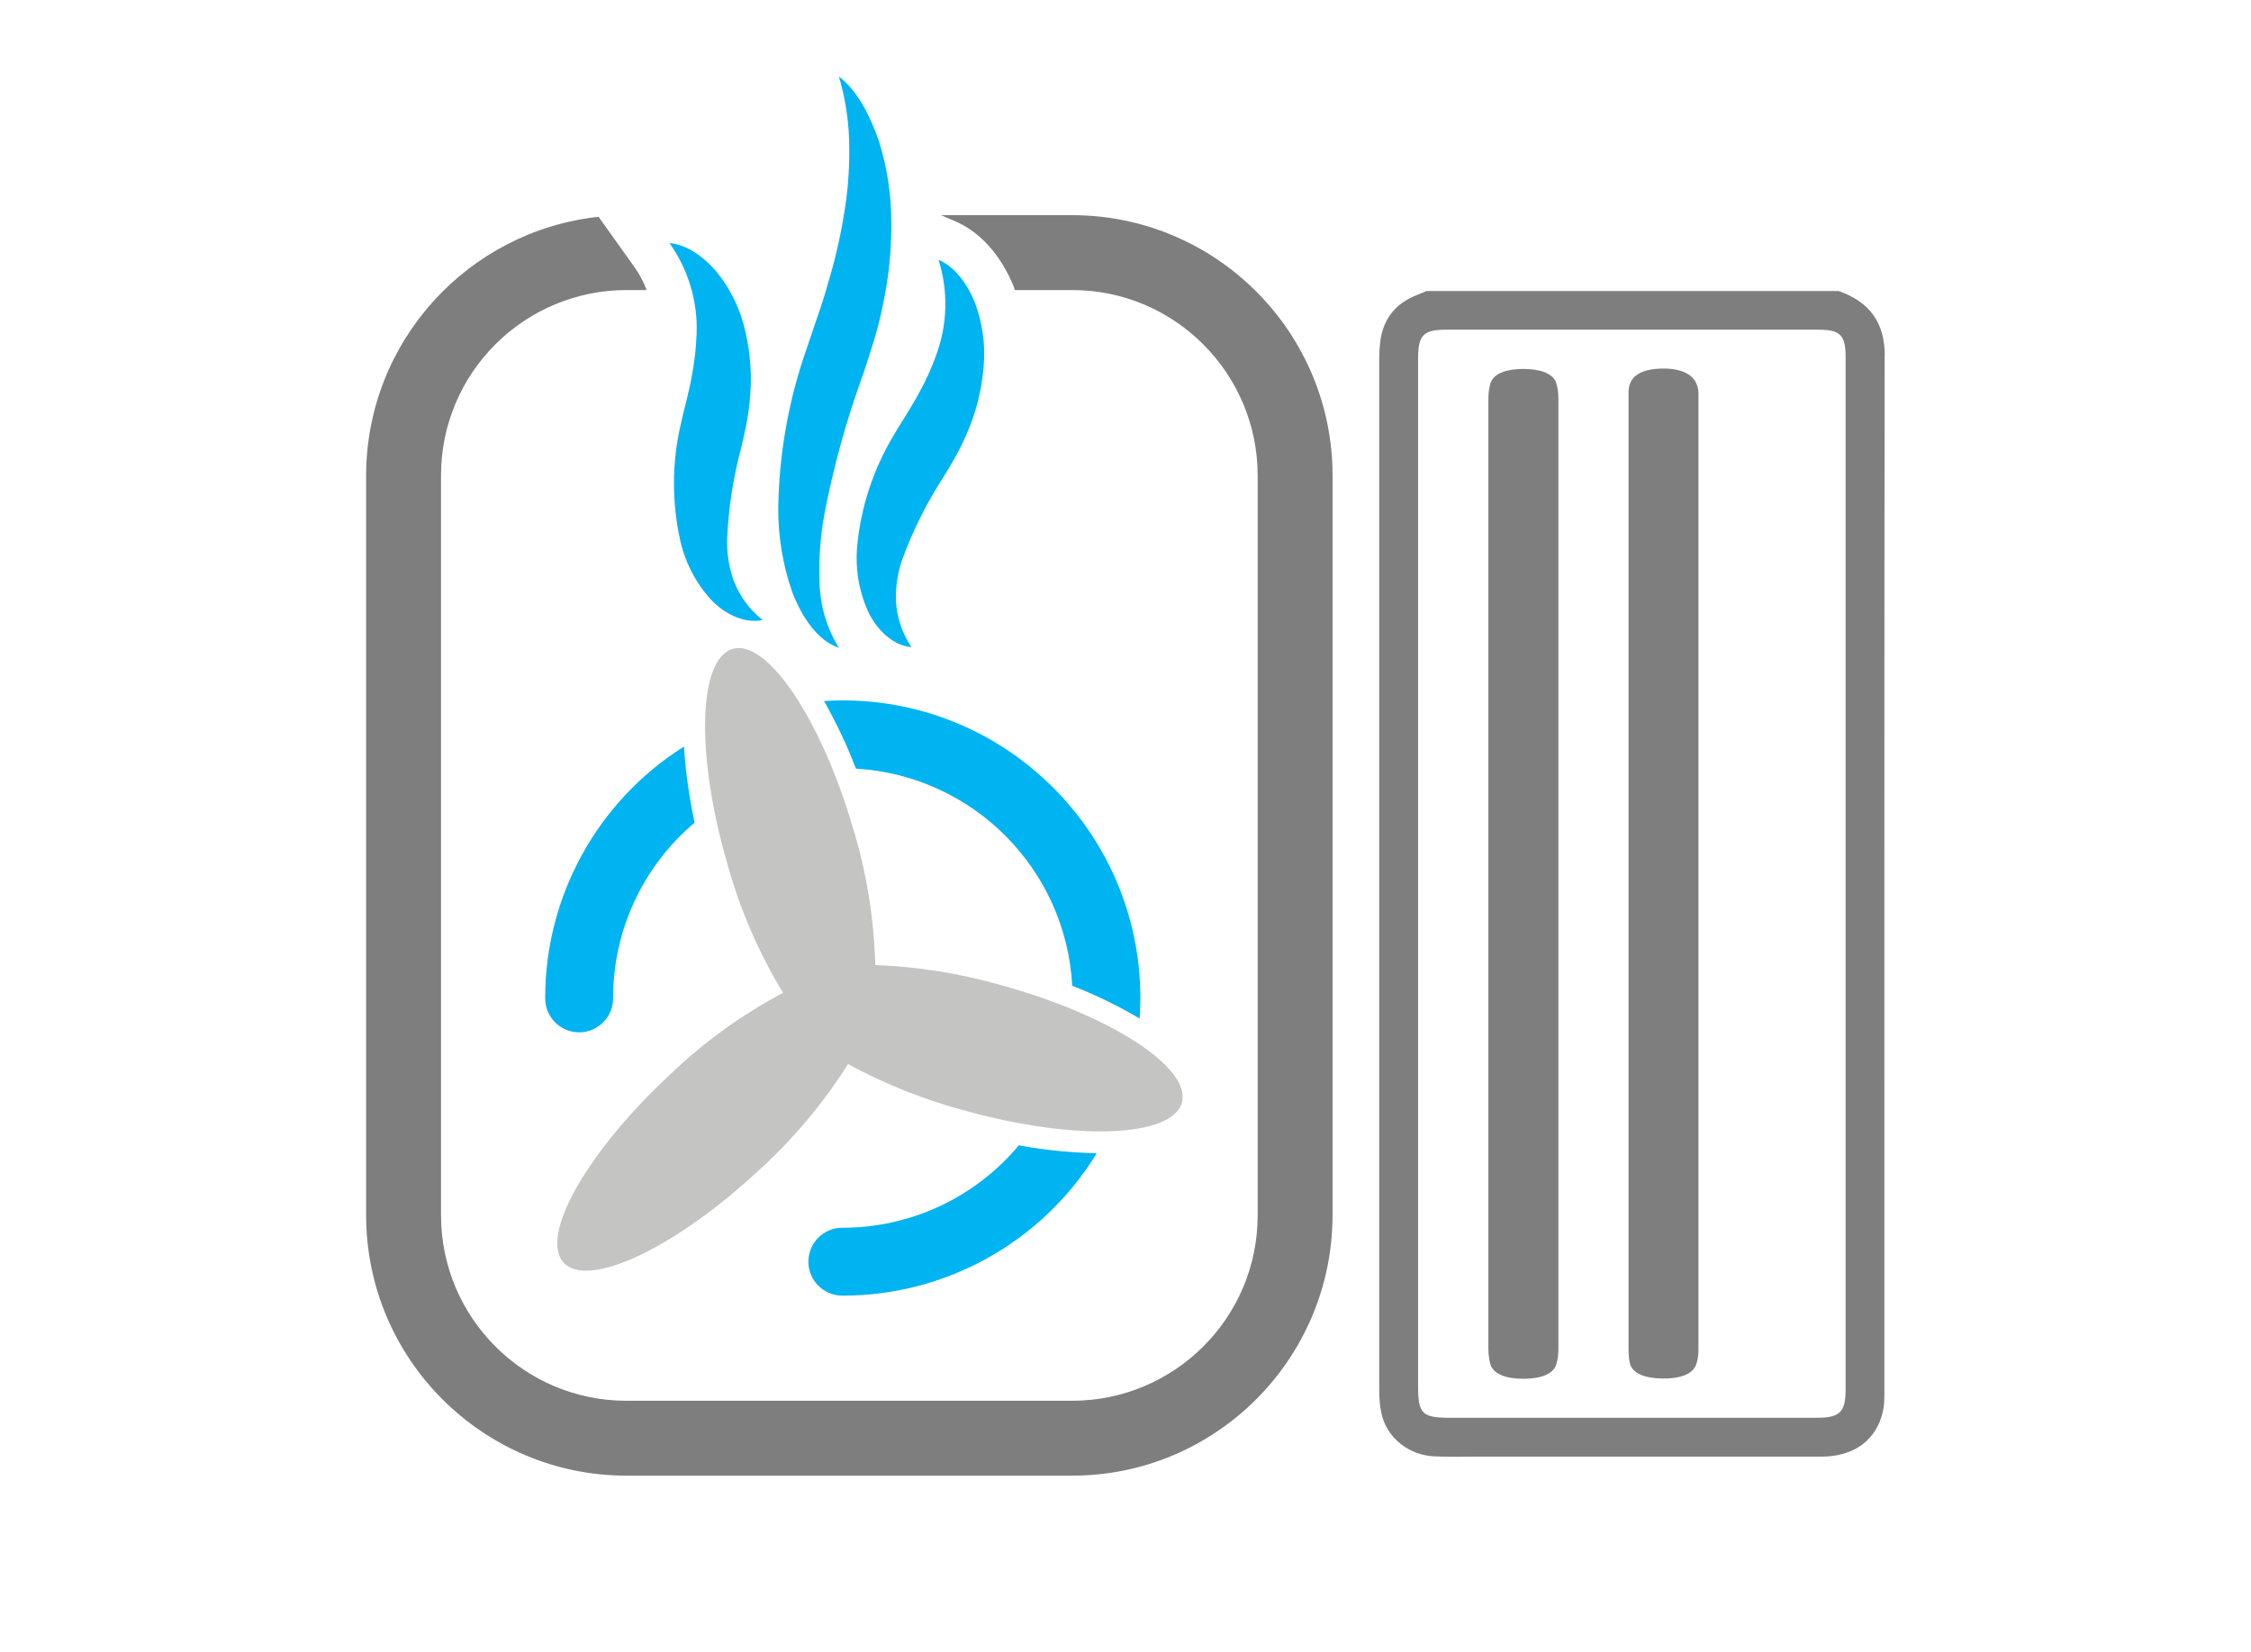 <svg xmlns="http://www.w3.org/2000/svg" id="Vrstva_1" viewBox="0 0 180.02 132.13"><defs><style>.cls-1{fill:#c4c4c3;}.cls-1,.cls-2,.cls-3{stroke-width:0px;}.cls-2{fill:#7f7e7e;}.cls-3{fill:#00b3f1;}</style></defs><path class="cls-2" d="m150.72,28.45c-.03,27.64-.02,55.28-.02,82.91,0,.51,0,1.04-.12,1.54-.52,2.29-2.3,3.6-4.9,3.61-9.22,0-18.45,0-27.67,0-1.09,0-2.19.03-3.28-.02-2.11-.1-3.84-1.51-4.26-3.47-.14-.65-.17-1.32-.17-1.99,0-27.43,0-54.85,0-82.28,0-.51.03-1.03.1-1.54.26-1.78,1.26-2.97,2.93-3.62.25-.1.5-.2.75-.31h32.97c2.44.86,3.68,2.49,3.68,5.17Zm-37.31.2c0,13.75,0,27.49,0,41.24,0,13.65,0,27.31,0,40.96,0,2.25.31,2.55,2.59,2.55,9.77,0,19.55,0,29.32,0,1.81,0,2.28-.46,2.28-2.24,0-27.52,0-55.04,0-82.57,0-1.79-.42-2.22-2.18-2.22-9.92,0-19.85,0-29.77,0-1.81,0-2.24.43-2.24,2.27Z"></path><path class="cls-2" d="m124.45,30.62c.14.41.18.84.18,1.27,0,25.34,0,50.67,0,76.01,0,.39-.04.79-.15,1.18-.22.84-1.28,1.2-2.65,1.2-1.37,0-2.43-.36-2.65-1.2-.11-.42-.15-.84-.15-1.27,0-12.62,0-25.25,0-37.87s0-25.31,0-37.96c0-.45.03-.91.18-1.36.27-.78,1.32-1.11,2.62-1.11,1.3,0,2.35.33,2.63,1.11Z"></path><path class="cls-2" d="m135.83,31.39c0,.12,0,.24,0,.36,0,25.43,0,50.86,0,76.28,0,.36-.06.73-.17,1.08-.27.83-1.35,1.17-2.72,1.15-1.38-.02-2.41-.4-2.6-1.24-.09-.42-.1-.85-.1-1.27,0-12.62,0-25.25,0-37.87,0-6.98,0-13.96,0-20.94,0-5.86,0-11.71,0-17.57,0-1.24.93-1.86,2.69-1.89,1.8-.03,2.82.63,2.9,1.89Z"></path><path class="cls-2" d="m76.38,17.69c1.99.85,3.65,2.7,4.68,5.2.04.1.06.2.1.31h4.59c8.19,0,14.82,6.65,14.83,14.83v59.18c0,8.19-6.64,14.82-14.83,14.83h-35.65c-8.19,0-14.82-6.64-14.83-14.83v-59.18c0-8.19,6.64-14.82,14.83-14.83h1.62c-.25-.63-.55-1.23-.94-1.78l-2.91-4.08c-10.44,1.13-18.57,9.96-18.59,20.69v59.18c.01,11.49,9.33,20.81,20.82,20.82h35.65c11.49-.01,20.8-9.33,20.82-20.82v-59.18c-.01-11.49-9.33-20.81-20.82-20.82h-10.49l1.12.48Z"></path><path id="Path_102" class="cls-3" d="m67.09,51.81c-1.7-.55-3-2.49-3.76-4.53-.73-2.13-1.1-4.36-1.09-6.61.06-4.29.8-8.55,2.21-12.61l.93-2.74c.31-.86.58-1.73.82-2.6.53-1.74.95-3.51,1.25-5.3.33-1.82.48-3.66.47-5.51,0-1.96-.27-3.91-.83-5.79,1.48,1.14,2.48,3.1,3.19,5.14.67,2.12,1.01,4.34,1,6.56.02,2.21-.21,4.41-.67,6.57-.21,1.05-.48,2.09-.8,3.11l-.48,1.52c-.15.48-.3.9-.46,1.35-1.25,3.49-2.23,7.07-2.93,10.71-.33,1.79-.47,3.61-.4,5.43.03,1.88.56,3.71,1.55,5.3Z"></path><path id="Path_103" class="cls-3" d="m72.86,51.76c-1.28-.12-2.55-1.13-3.35-2.67-.78-1.64-1.11-3.46-.97-5.27.28-3.22,1.31-6.34,2.99-9.1.18-.32.37-.63.57-.94l.48-.77c.3-.52.62-1.01.89-1.53.56-1,1.04-2.05,1.42-3.13.89-2.43.95-5.1.17-7.57,1.24.53,2.25,1.82,2.89,3.38.63,1.66.88,3.45.71,5.22-.14,1.7-.54,3.37-1.19,4.95-.3.73-.64,1.44-1.02,2.14l-.57.98c-.16.28-.33.54-.49.8-1.3,2.02-2.38,4.18-3.21,6.44-.38,1.07-.56,2.2-.53,3.34.07,1.33.49,2.61,1.23,3.71Z"></path><path id="Path_103-2" class="cls-3" d="m60.98,49.59c-1.25.28-2.78-.29-4.01-1.51-1.24-1.32-2.12-2.95-2.54-4.72-.72-3.15-.71-6.43.05-9.58.08-.36.16-.72.25-1.07l.22-.88c.13-.58.28-1.15.37-1.73.22-1.12.35-2.27.39-3.41.1-2.59-.67-5.14-2.17-7.25,1.34.12,2.7,1.04,3.79,2.33,1.12,1.39,1.9,3.01,2.28,4.75.39,1.66.52,3.38.39,5.08-.06.79-.16,1.57-.31,2.35l-.24,1.11c-.06.31-.14.61-.22.92-.61,2.33-.97,4.71-1.08,7.11-.03,1.14.14,2.27.52,3.34.47,1.24,1.27,2.33,2.31,3.15Z"></path><path id="Path_104" class="cls-1" d="m58.59,51.9c-2.77.81-2.95,8.53-.41,17.23,1,3.61,2.5,7.07,4.44,10.28-3.31,1.76-6.36,3.97-9.07,6.57-6.64,6.18-10.43,12.91-8.47,15.02s8.94-1.19,15.58-7.37c2.76-2.5,5.17-5.37,7.16-8.52,3,1.63,6.18,2.89,9.48,3.76,8.75,2.41,16.46,2.1,17.22-.68.77-2.78-5.71-6.99-14.45-9.39-3.28-.94-6.66-1.48-10.07-1.61-.1-3.72-.7-7.42-1.79-10.98-2.55-8.71-6.86-15.11-9.63-14.31Z"></path><path id="Path_105" class="cls-3" d="m81.48,91.61c-3.49,4.17-8.64,6.59-14.08,6.59-1.5-.02-2.73,1.18-2.75,2.68-.02,1.5,1.18,2.73,2.68,2.75.03,0,.05,0,.08,0,8.29,0,15.98-4.32,20.3-11.39-2.09-.04-4.17-.25-6.22-.63Z"></path><path id="Path_106" class="cls-3" d="m49.03,79.82c0-5.41,2.39-10.54,6.52-14.02-.43-2.01-.72-4.04-.85-6.09-6.91,4.36-11.1,11.95-11.1,20.11-.02,1.5,1.18,2.73,2.68,2.75,1.5.02,2.73-1.18,2.75-2.68,0-.03,0-.05,0-.08Z"></path><path id="Path_107" class="cls-3" d="m68.46,61.48c9.34.55,16.79,8.02,17.29,17.37,1.87.72,3.67,1.6,5.39,2.62.04-.55.06-1.09.06-1.65-.01-13.14-10.66-23.79-23.8-23.8-.5,0-1,.02-1.5.05.98,1.74,1.84,3.54,2.55,5.41Z"></path></svg>